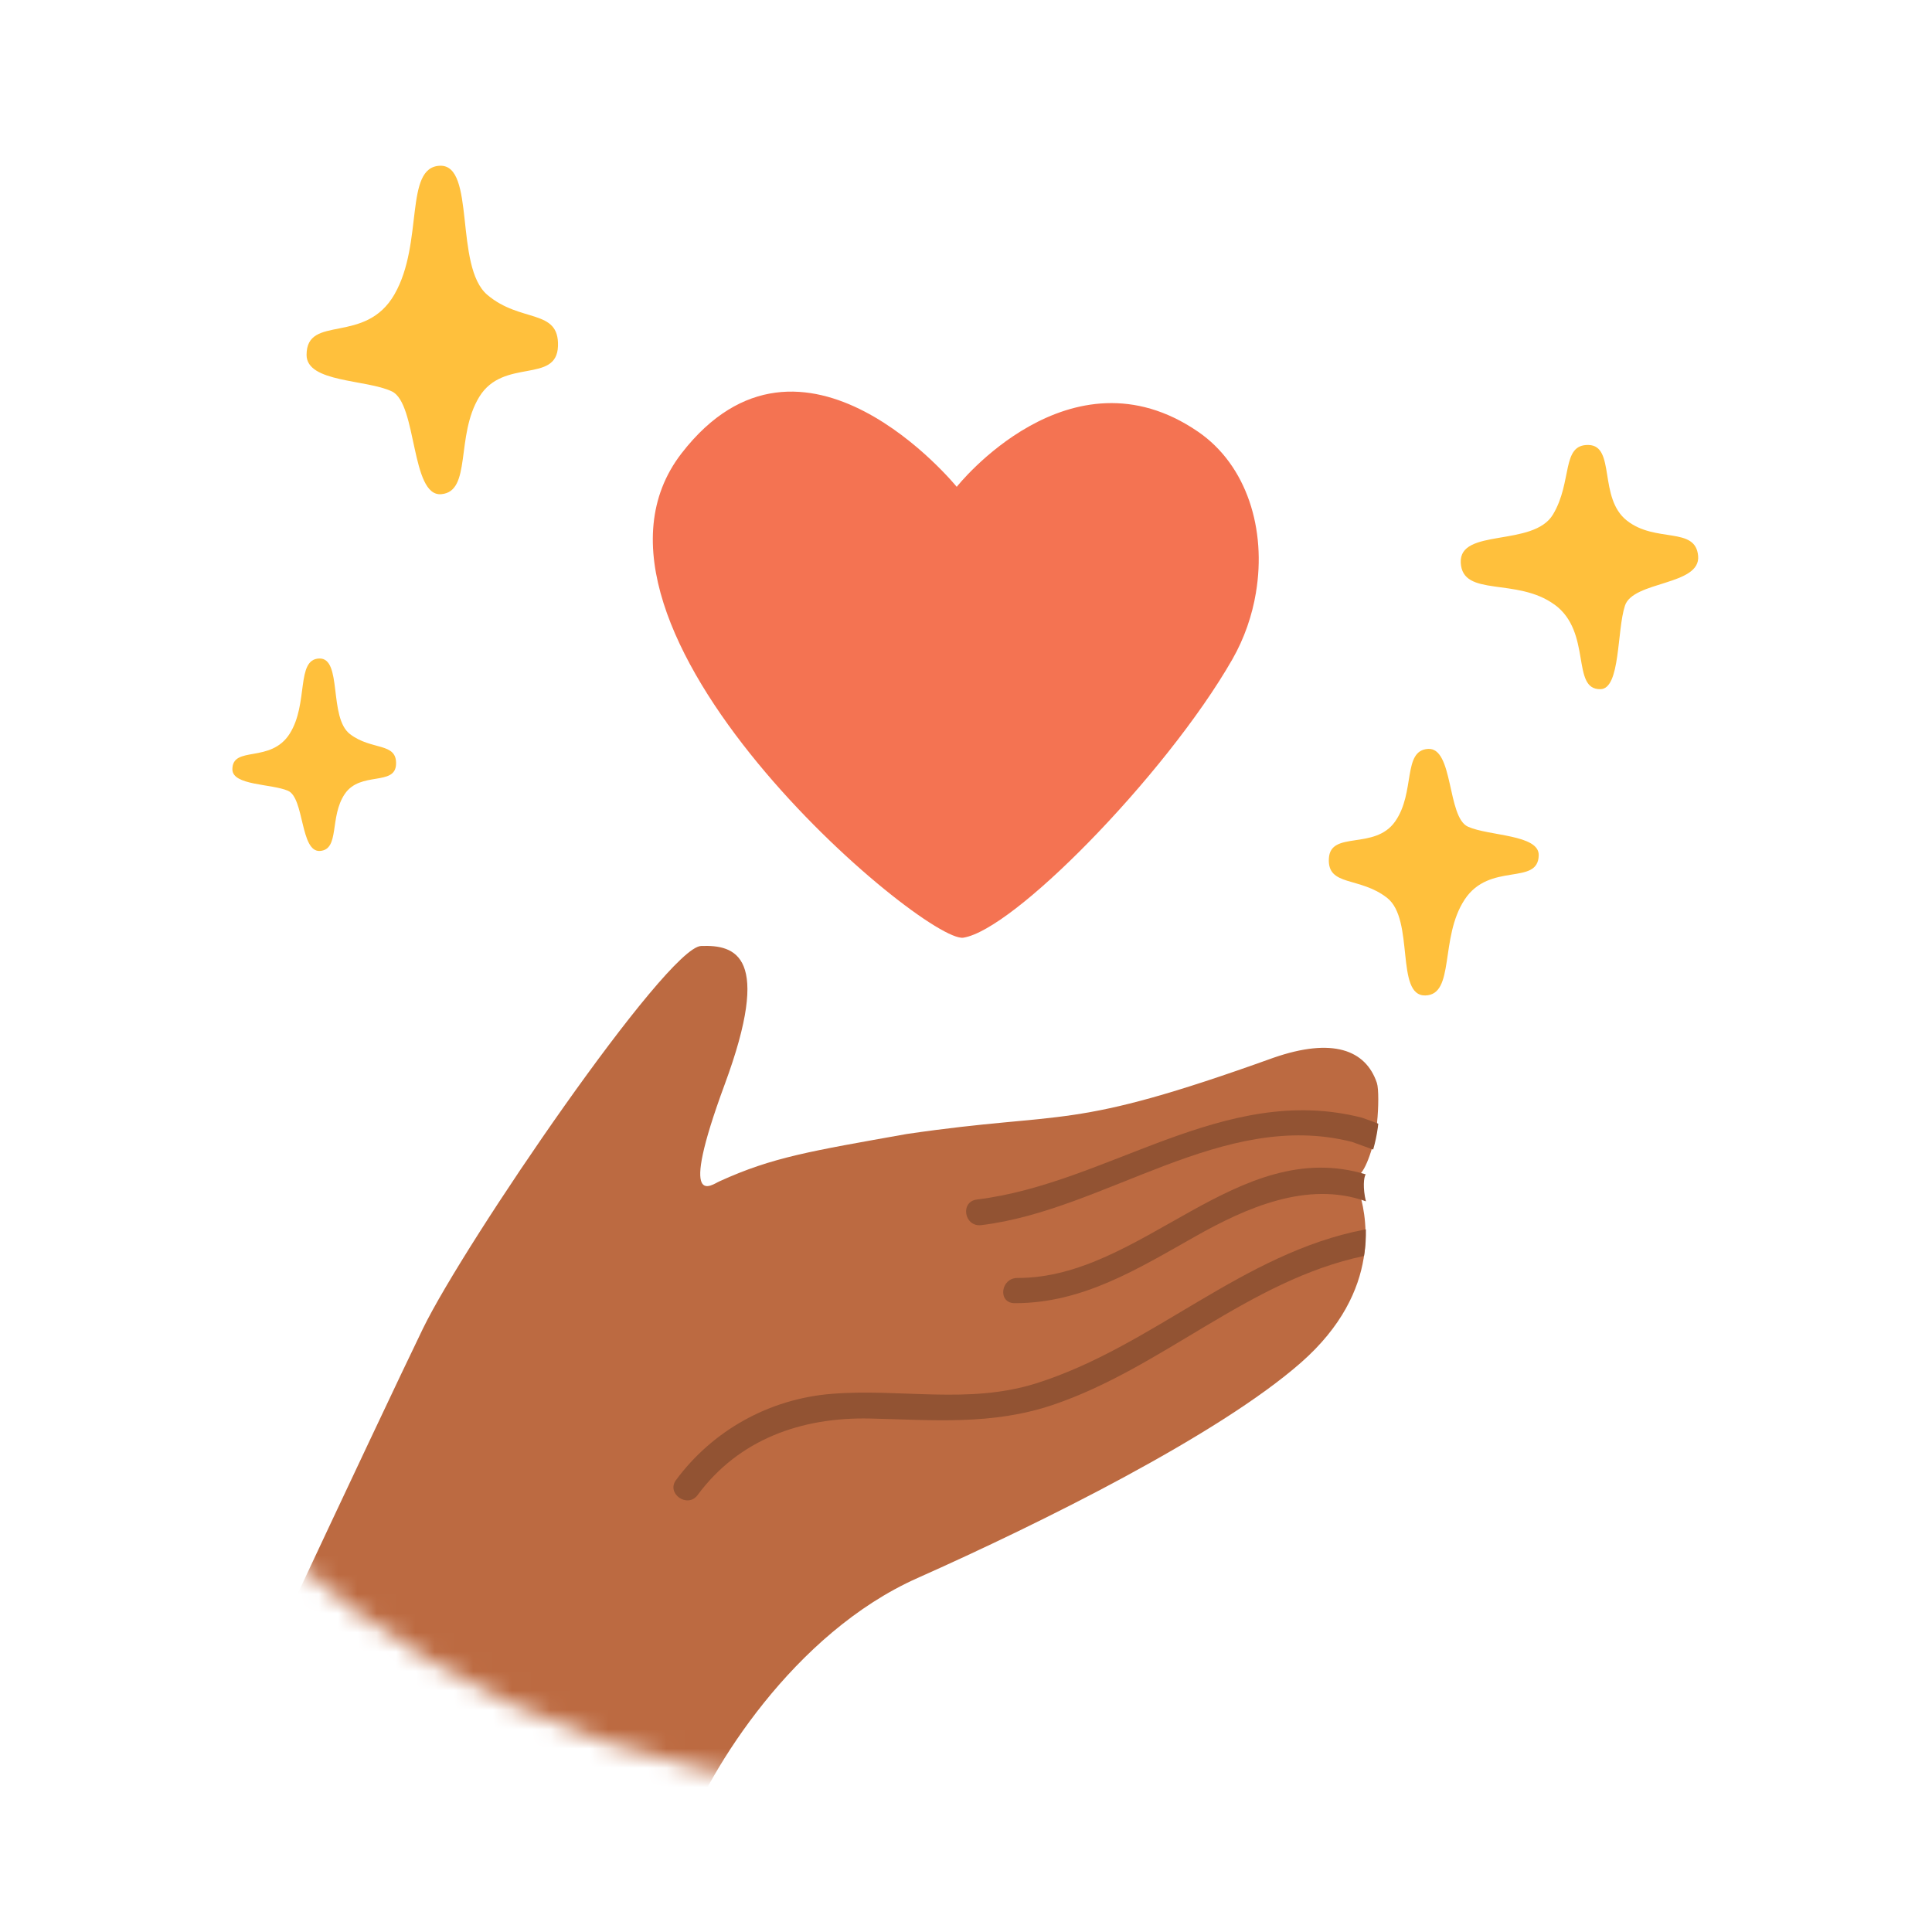 <svg width="100" height="100" viewBox="0 0 100 100" fill="none" xmlns="http://www.w3.org/2000/svg">
<g clip-path="url(#clip0_4_15009)">
<mask id="mask0_4_15009" style="mask-type:alpha" maskUnits="userSpaceOnUse" x="0" y="-6" width="100" height="99">
<path d="M99.986 42.725C99.852 38.96 99.273 35.059 98.362 31.181C96.873 24.934 94.425 18.775 91.068 13.502C90.289 12.306 89.49 11.153 88.623 10.046C82.328 1.96 72.789 -2.539 63.026 -4.645C52.15 -6.993 40.587 -6.307 30.133 -2.451C15.009 3.132 4.713 15.362 1.354 31.093C0.063 37.052 -0.315 43.788 0.264 50.259H0.218C0.553 53.936 1.22 57.526 2.219 60.827C5.934 73.057 14.962 82.762 26.461 88.19C32.688 91.136 39.648 92.599 46.721 92.932C53.949 93.266 61.288 92.356 68.072 90.496C68.517 90.386 68.94 90.274 69.385 90.141C74.699 88.59 79.325 86.197 83.284 83.029C87.599 79.594 91.157 75.274 93.915 69.979C94.516 68.827 95.049 67.676 95.56 66.5C98.807 58.988 100.253 50.835 99.964 42.749L99.986 42.728V42.725Z" fill="#FFE9E3"/>
</mask>
<g mask="url(#mask0_4_15009)">
<path d="M20.424 15.223C21.942 12.566 20.908 8.648 22.771 8.579C24.635 8.51 23.496 13.79 25.222 15.26C26.948 16.729 28.949 15.96 28.881 17.917C28.813 19.875 26.051 18.512 24.808 20.54C23.566 22.568 24.429 25.44 22.841 25.579C21.253 25.719 21.599 20.89 20.287 20.261C18.974 19.631 15.868 19.805 15.868 18.372C15.868 16.239 18.906 17.883 20.424 15.225V15.223Z" fill="#FFC03C"/>
<path d="M14.993 37.978C15.983 36.42 15.307 34.127 16.521 34.084C17.735 34.042 16.992 37.137 18.117 37.998C19.241 38.858 20.545 38.408 20.5 39.556C20.455 40.703 18.657 39.904 17.848 41.092C17.04 42.281 17.601 43.964 16.568 44.045C15.535 44.126 15.759 41.296 14.904 40.929C14.048 40.561 12.028 40.663 12.028 39.821C12.028 38.571 14.006 39.534 14.995 37.976L14.993 37.978Z" fill="#FFC03C"/>
<path d="M75.806 46.568C74.506 48.543 75.323 51.497 73.768 51.525C72.213 51.553 73.226 47.603 71.803 46.479C70.38 45.355 68.701 45.905 68.782 44.436C68.863 42.968 71.15 44.028 72.211 42.521C73.271 41.014 72.586 38.848 73.913 38.763C75.24 38.678 74.895 42.3 75.981 42.789C77.067 43.278 79.661 43.189 79.644 44.264C79.618 45.867 77.105 44.591 75.806 46.566V46.568Z" fill="#FFC03C"/>
<path d="M80.464 31.298C78.508 29.865 75.7 30.937 75.608 29.126C75.517 27.315 79.359 28.335 80.381 26.632C81.403 24.93 80.803 22.998 82.22 23.032C83.637 23.066 82.713 25.774 84.209 26.947C85.702 28.12 87.759 27.234 87.895 28.775C88.032 30.316 84.533 30.061 84.108 31.347C83.684 32.633 83.88 35.649 82.843 35.672C81.3 35.706 82.421 32.728 80.466 31.296L80.464 31.298Z" fill="#FFC03C"/>
<path d="M65.01 30.663C64.812 31.857 64.409 33.035 63.789 34.122C62.075 37.121 59.142 40.743 56.33 43.612C53.701 46.295 51.178 48.319 49.868 48.534C47.865 48.864 28.326 32.444 35.279 23.461C41.536 15.379 49.52 25.198 49.52 25.198C49.52 25.198 55.369 17.791 62.01 22.344C64.552 24.087 65.553 27.42 65.008 30.665L65.01 30.663Z" fill="#F47352"/>
<path d="M71.282 58.089C71.272 58.162 71.266 58.233 71.256 58.301C71.206 58.673 71.12 59.059 71.019 59.415C70.855 59.982 70.648 60.471 70.459 60.699C70.351 60.832 70.302 61.441 70.468 62.114C70.576 62.55 70.666 63.11 70.68 63.754C70.689 64.175 70.664 64.635 70.583 65.124C70.318 66.74 69.466 68.658 67.343 70.524C63.08 74.267 53.905 78.823 47.489 81.679C41.075 84.535 36.722 91.582 35.411 95.106C34.097 98.63 32.825 104.634 29.912 106.662C26.999 108.688 5.55 107.156 9.532 95.172C9.747 94.528 19.73 73.22 21.892 68.766C24.056 64.316 34.496 49.032 36.286 48.964C38.075 48.897 39.974 49.462 37.512 56.125C35.053 62.789 36.858 61.301 37.247 61.142C39.99 59.891 41.963 59.583 46.931 58.696C55.371 57.458 55.189 58.605 65.919 54.748C68.963 53.692 70.687 54.334 71.266 56.048C71.369 56.353 71.355 57.356 71.277 58.089H71.282Z" fill="#BC6A41"/>
<path d="M70.698 63.631C70.707 64.055 70.682 64.517 70.602 65.008C64.638 66.263 60.183 70.798 54.49 72.719C51.339 73.78 48.305 73.498 45.038 73.423C41.475 73.343 38.235 74.504 36.107 77.385C35.589 78.085 34.473 77.307 34.99 76.608C36.88 74.049 39.8 72.408 43.038 72.146C46.616 71.855 50.124 72.706 53.63 71.602C59.678 69.696 64.286 64.866 70.634 63.642C70.656 63.638 70.677 63.635 70.698 63.633V63.631Z" fill="#925333"/>
<path d="M70.7 62.18C67.67 61.095 64.471 62.526 61.861 64.002C58.932 65.651 56.047 67.463 52.52 67.452C51.632 67.452 51.785 66.145 52.667 66.147C59.095 66.166 64.035 58.771 70.691 60.785C70.583 60.916 70.534 61.516 70.7 62.18Z" fill="#925333"/>
<path d="M71.34 58.162C71.33 58.236 71.323 58.308 71.314 58.377C71.263 58.753 71.178 59.142 71.076 59.502L69.978 59.104C63.298 57.404 57.222 62.634 50.794 63.412C49.906 63.522 49.679 62.193 50.57 62.086C57.372 61.26 63.346 56.033 70.477 57.847C70.482 57.847 70.486 57.847 70.491 57.851C70.542 57.874 70.942 58.001 71.34 58.164V58.162Z" fill="#925333"/>
</g>
</g>
<defs>
<clipPath id="clip0_4_15009">
<rect width="100" height="100" fill="white"/>
</clipPath>
</defs>
</svg>
